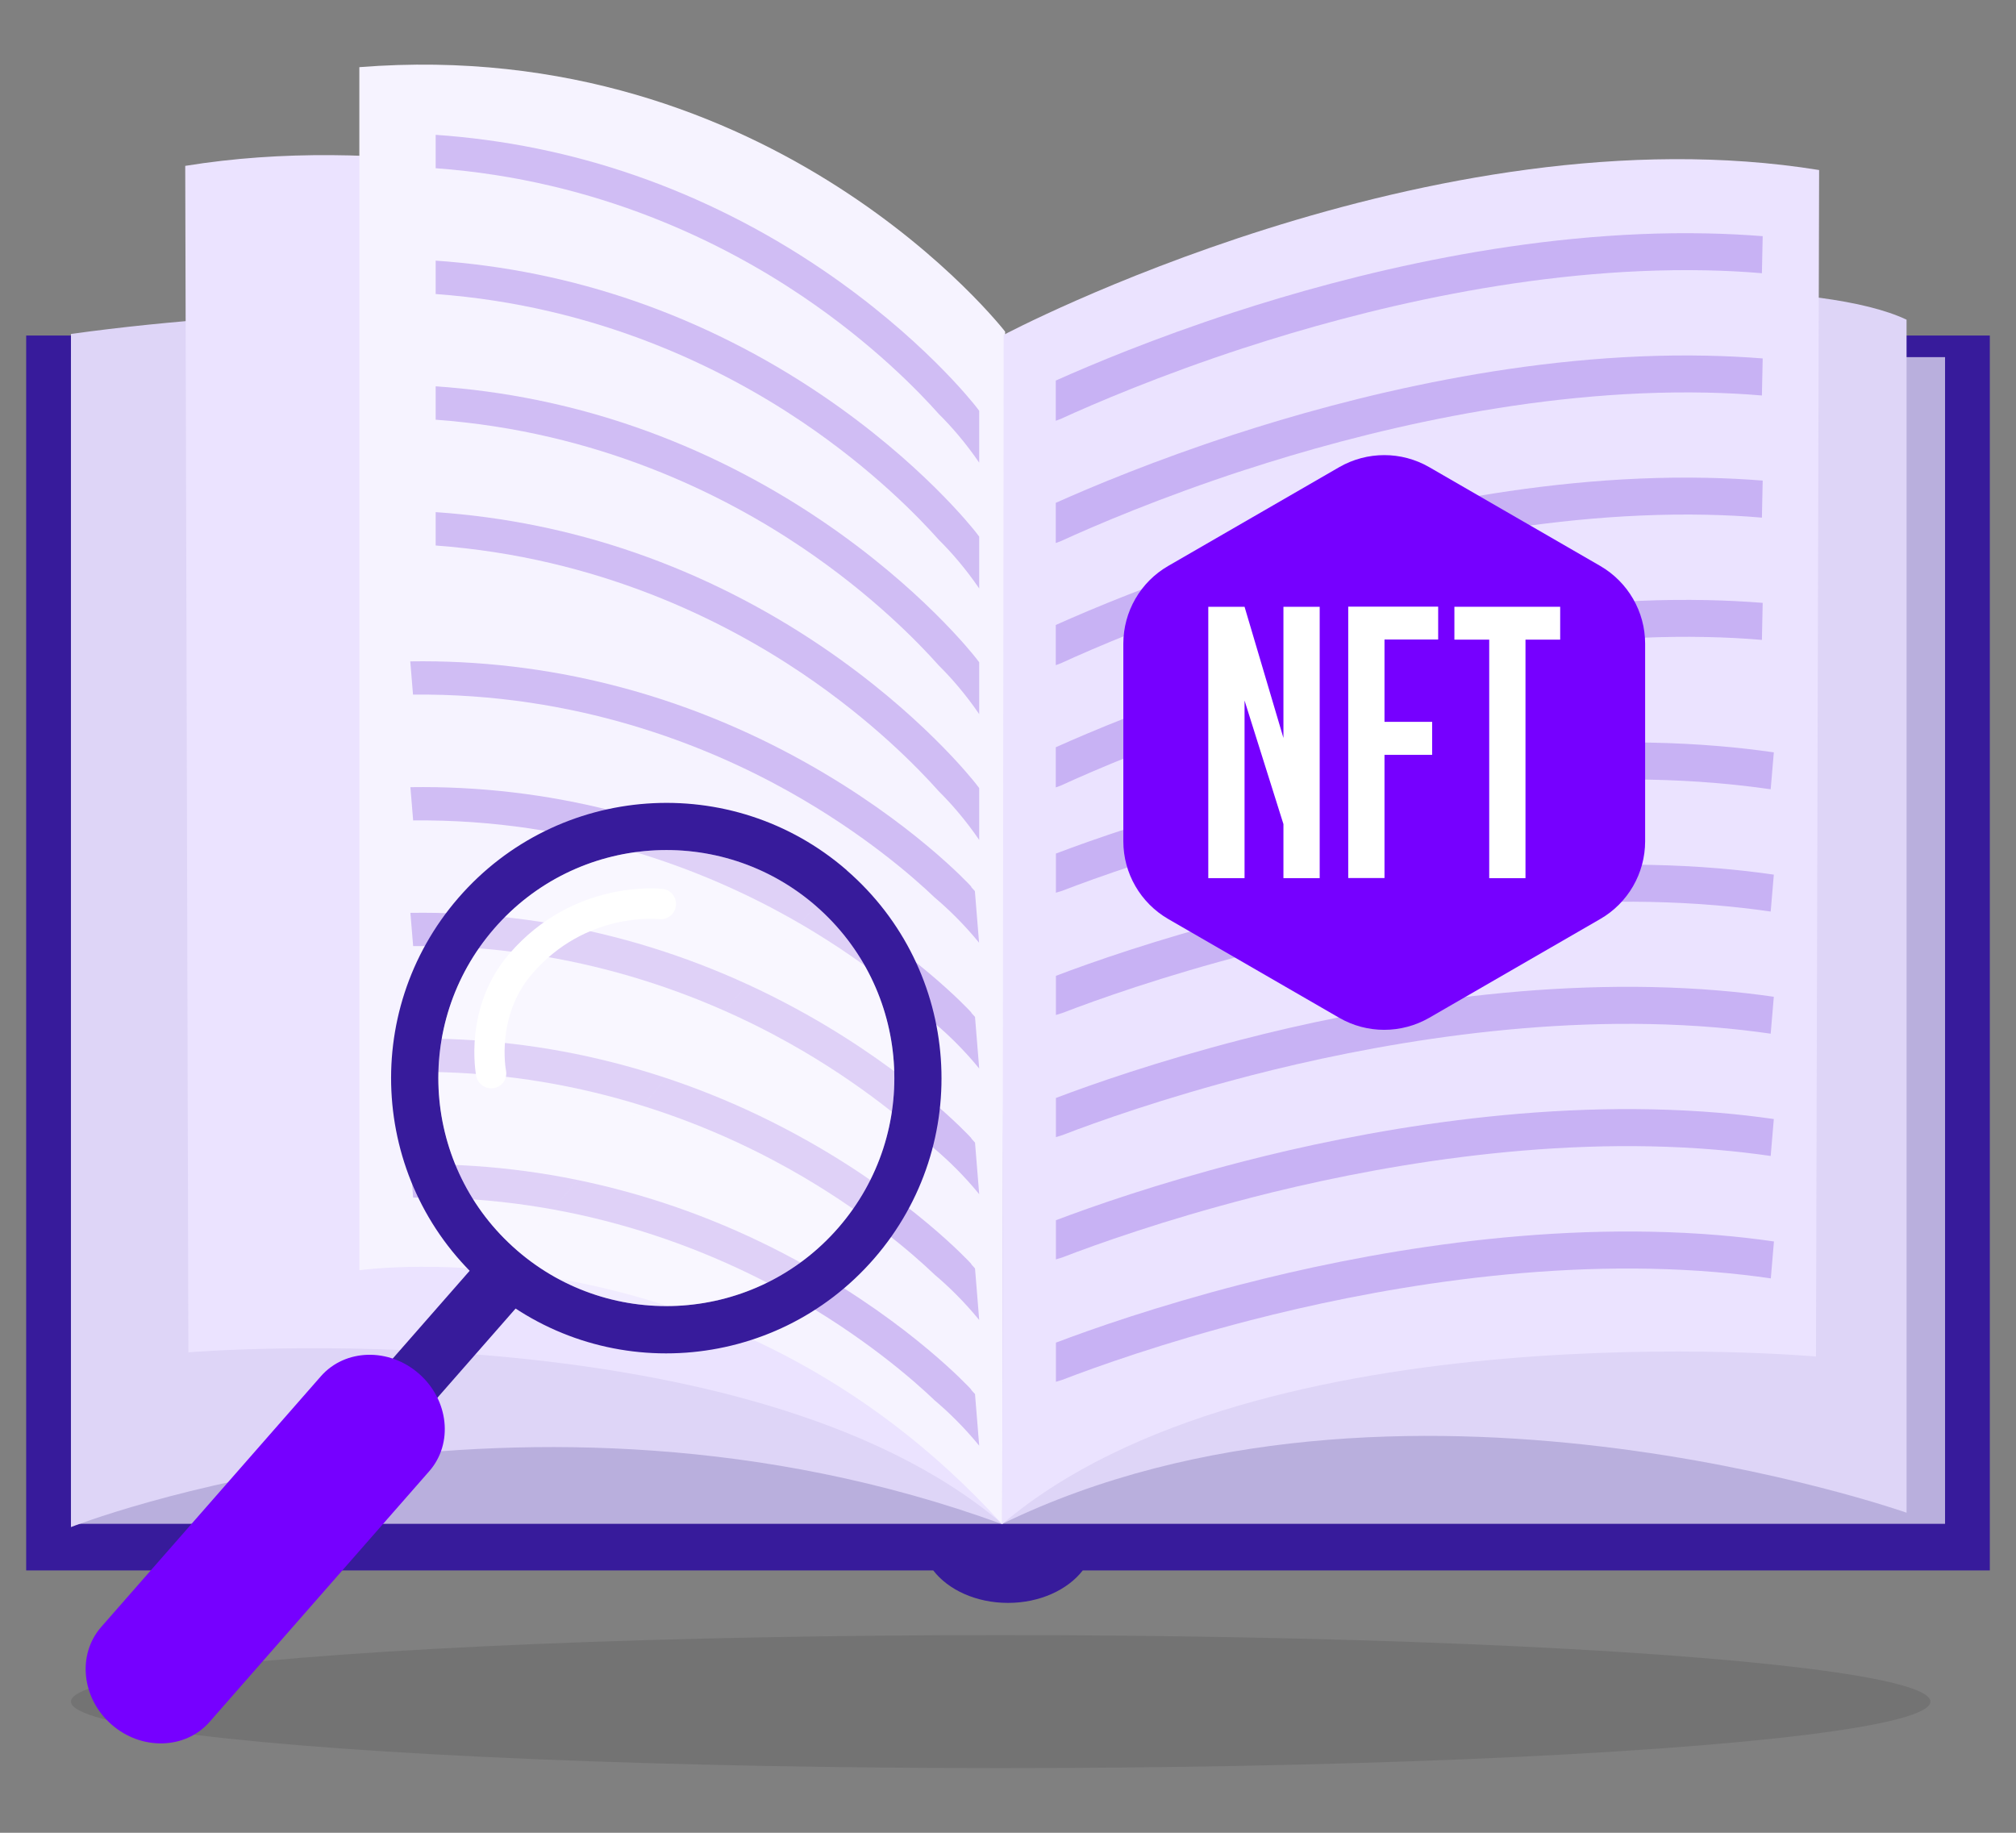 <?xml version="1.0" encoding="UTF-8"?><svg id="Layer_1" xmlns="http://www.w3.org/2000/svg" viewBox="0 0 154 140"><rect x="0" y="0" width="154" height="140" fill="#808080" stroke="none"/><defs><style>.cls-1{opacity:.1;}.cls-2{fill:#f6f3ff;}.cls-3{fill:#ebe3ff;}.cls-4,.cls-5{fill:#fff;}.cls-6{fill:#7f47dd;}.cls-7{fill:#b9afdd;}.cls-8{fill:#ded5f7;}.cls-9{fill:#371b9b;}.cls-10{fill:#7600ff;}.cls-11{opacity:.32;}.cls-5{opacity:.31;}</style></defs><g><ellipse id="_Path_" class="cls-1" cx="76.44" cy="129.98" rx="71.02" ry="5.08"/><g><g><g><path class="cls-9" d="M152,25.63H2V119.96H71.29c1.14,1.48,3.27,2.48,5.71,2.48s4.56-1,5.71-2.48h69.29V25.63Z"/><rect class="cls-7" x="5.42" y="27.28" width="143.16" height="89.12"/><path class="cls-8" d="M5.42,25.51V116.65s34.45-13.6,71.13-.23V25.53s-40.35-4.3-71.13-.02Z"/><path class="cls-3" d="M14.15,12.67l.24,90.63s42.62-3.53,62.17,13.09l-.04-90.85S43.71,7.89,14.15,12.67Z"/><path class="cls-2" d="M27.45,5.13V97.03s27.85-4.03,49.1,19.39l.23-91.09S59.21,2.62,27.45,5.13Z"/></g><g><path class="cls-8" d="M145.64,24.42V115.55s-39.03-13.75-69.08,.85l.19-90.47s56.19-7.55,68.89-1.51Z"/><path class="cls-3" d="M138.96,12.99l-.24,90.63s-42.61-3.83-62.15,12.79l.1-90.83s32.74-17.37,62.3-12.59Z"/></g></g><g class="cls-11"><path class="cls-6" d="M74.54,31.04c-.17-.21-4.16-5.32-11.76-10.47-4.46-3.02-9.25-5.43-14.23-7.16-4.92-1.71-10.04-2.75-15.27-3.11v2.55c12.4,.91,21.95,5.69,28,9.77,5.38,3.63,8.92,7.3,10.43,9,.97,.96,2.05,2.2,3.09,3.72v-3.96s-.26-.34-.26-.34Z"/></g><g class="cls-11"><path class="cls-6" d="M74.54,40.65c-.17-.21-4.16-5.32-11.76-10.47-4.46-3.02-9.25-5.43-14.23-7.16-4.92-1.71-10.04-2.75-15.27-3.11v2.55c12.4,.91,21.95,5.69,28,9.77,5.38,3.63,8.92,7.3,10.43,9,.97,.96,2.05,2.2,3.09,3.72v-3.96s-.26-.34-.26-.34Z"/></g><g class="cls-11"><path class="cls-6" d="M74.54,50.25c-.17-.21-4.16-5.32-11.76-10.47-4.46-3.02-9.25-5.43-14.23-7.16-4.92-1.71-10.04-2.75-15.27-3.11v2.55c12.4,.91,21.95,5.69,28,9.77,5.38,3.63,8.92,7.3,10.43,9,.97,.96,2.05,2.2,3.09,3.72v-3.96s-.26-.34-.26-.34Z"/></g><g class="cls-11"><path class="cls-6" d="M74.54,59.86c-.17-.21-4.16-5.32-11.76-10.47-4.46-3.02-9.25-5.43-14.23-7.16-4.92-1.71-10.04-2.75-15.27-3.11v2.55c12.4,.91,21.95,5.69,28,9.77,5.38,3.63,8.92,7.3,10.43,9,.97,.96,2.05,2.2,3.09,3.72v-3.96s-.26-.34-.26-.34Z"/></g><g class="cls-11"><path class="cls-6" d="M74.2,77.34c-.18-.2-4.58-4.95-12.59-9.45-4.7-2.64-9.67-4.64-14.78-5.94-5.05-1.29-10.24-1.9-15.48-1.82l.21,2.54c12.43-.13,22.35,3.84,28.71,7.4,5.66,3.17,9.5,6.53,11.14,8.1,1.04,.88,2.22,2.02,3.39,3.45l-.32-3.94-.29-.32Z"/></g><g class="cls-11"><path class="cls-6" d="M74.2,86.94c-.18-.2-4.58-4.95-12.59-9.45-4.7-2.64-9.67-4.64-14.78-5.94-5.05-1.29-10.24-1.9-15.48-1.82l.21,2.54c12.43-.13,22.35,3.84,28.71,7.4,5.66,3.17,9.5,6.53,11.14,8.1,1.04,.88,2.22,2.02,3.39,3.45l-.32-3.94-.29-.32Z"/></g><g class="cls-11"><path class="cls-6" d="M74.2,96.55c-.18-.2-4.58-4.95-12.59-9.45-4.7-2.64-9.67-4.64-14.78-5.94-5.05-1.29-10.24-1.9-15.48-1.82l.21,2.54c12.43-.13,22.35,3.84,28.71,7.4,5.66,3.17,9.5,6.53,11.14,8.1,1.04,.88,2.22,2.02,3.39,3.45l-.32-3.94-.29-.32Z"/></g><g class="cls-11"><path class="cls-6" d="M74.2,106.15c-.18-.2-4.58-4.95-12.59-9.45-4.7-2.64-9.67-4.64-14.78-5.94-5.05-1.29-10.24-1.9-15.48-1.82l.21,2.54c12.43-.13,22.35,3.84,28.71,7.4,5.66,3.17,9.5,6.53,11.14,8.1,1.04,.88,2.22,2.02,3.39,3.45l-.32-3.94-.29-.32Z"/></g><g class="cls-11"><path class="cls-6" d="M74.2,67.73c-.18-.2-4.58-4.95-12.6-9.45-4.7-2.64-9.67-4.64-14.78-5.94-5.05-1.29-10.24-1.9-15.48-1.82l.21,2.54c12.43-.13,22.35,3.84,28.71,7.4,5.66,3.17,9.5,6.53,11.14,8.1,1.04,.88,2.22,2.02,3.39,3.45l-.32-3.94-.29-.32Z"/></g><g class="cls-11"><path class="cls-6" d="M95.12,26.55c8.71-2.84,21.9-6.17,35.23-5.9,1.43,.03,2.85,.1,4.24,.22l.06-2.83c-1.39-.11-2.81-.18-4.24-.21-13.73-.29-27.24,3.12-36.17,6.03-6.07,1.98-10.82,3.97-13.59,5.21v3.07l.4-.15c2.53-1.16,7.56-3.32,14.06-5.44Z"/><path class="cls-6" d="M95.12,35.89c8.71-2.84,21.9-6.17,35.23-5.9,1.43,.03,2.85,.1,4.24,.22l.06-2.83c-1.39-.11-2.81-.18-4.24-.21-13.73-.29-27.24,3.12-36.17,6.03-6.07,1.98-10.82,3.97-13.59,5.21v3.07l.4-.15c2.53-1.16,7.56-3.32,14.06-5.44Z"/><path class="cls-6" d="M95.12,45.22c8.71-2.84,21.9-6.17,35.23-5.9,1.43,.03,2.85,.1,4.24,.22l.06-2.83c-1.39-.11-2.81-.18-4.24-.21-13.73-.29-27.24,3.12-36.17,6.03-6.07,1.98-10.82,3.97-13.59,5.21v3.07l.4-.15c2.53-1.16,7.56-3.32,14.06-5.44Z"/><path class="cls-6" d="M95.12,54.56c8.71-2.84,21.9-6.17,35.23-5.9,1.43,.03,2.85,.1,4.24,.22l.06-2.83c-1.39-.11-2.81-.18-4.24-.21-13.73-.29-27.24,3.12-36.17,6.03-6.07,1.98-10.82,3.97-13.59,5.21v3.07l.4-.15c2.53-1.16,7.56-3.32,14.06-5.44Z"/><path class="cls-6" d="M95.51,63.49c8.88-2.29,22.25-4.79,35.53-3.68,1.43,.12,2.84,.28,4.22,.48l.24-2.82c-1.38-.2-2.79-.36-4.22-.48-13.68-1.14-27.39,1.41-36.47,3.76-6.38,1.65-11.36,3.39-14.15,4.45v2.99l.49-.15c2.59-1,7.75-2.84,14.37-4.55Z"/><path class="cls-6" d="M95.51,72.83c8.88-2.29,22.25-4.79,35.53-3.68,1.43,.12,2.84,.28,4.22,.48l.24-2.82c-1.38-.2-2.79-.36-4.22-.48-13.68-1.14-27.39,1.41-36.47,3.76-6.38,1.65-11.36,3.39-14.15,4.45v2.99l.49-.15c2.59-1,7.75-2.84,14.37-4.55Z"/><path class="cls-6" d="M95.51,82.16c8.88-2.29,22.25-4.79,35.53-3.68,1.43,.12,2.84,.28,4.22,.48l.24-2.82c-1.38-.2-2.79-.36-4.22-.48-13.68-1.14-27.39,1.41-36.47,3.76-6.38,1.65-11.36,3.39-14.15,4.45v2.99l.49-.15c2.59-1,7.75-2.84,14.37-4.55Z"/><path class="cls-6" d="M95.51,91.5c8.88-2.29,22.25-4.79,35.53-3.68,1.43,.12,2.84,.28,4.22,.48l.24-2.82c-1.38-.2-2.79-.36-4.22-.48-13.68-1.14-27.39,1.41-36.47,3.76-6.38,1.65-11.36,3.39-14.15,4.45v2.99l.49-.15c2.59-1,7.75-2.84,14.37-4.55Z"/><path class="cls-6" d="M94.81,98.11c-6.38,1.65-11.36,3.39-14.15,4.45v2.99l.49-.15c2.59-1,7.75-2.84,14.37-4.55,8.88-2.29,22.25-4.79,35.53-3.68,1.43,.12,2.84,.28,4.22,.48l.24-2.82c-1.38-.2-2.79-.36-4.22-.48-13.68-1.14-27.39,1.41-36.47,3.76Z"/></g></g><g><g><g><path class="cls-9" d="M64.68,66.47c-8.77-7.61-22.05-6.66-29.66,2.11-7.61,8.77-6.67,22.05,2.1,29.66,8.77,7.61,22.05,6.66,29.66-2.11,7.61-8.77,6.66-22.05-2.11-29.66Zm-.62,27.29c-6.3,7.27-17.3,8.05-24.57,1.75-7.27-6.3-8.05-17.3-1.75-24.57,6.3-7.27,17.3-8.05,24.57-1.75,7.27,6.3,8.05,17.3,1.75,24.57Z"/><path class="cls-5" d="M37.75,70.94c-6.3,7.26-5.52,18.27,1.75,24.57l22.82-26.32c-7.27-6.3-18.27-5.52-24.57,1.75Z"/><path class="cls-5" d="M62.31,69.19l-22.82,26.32c7.27,6.3,18.27,5.52,24.57-1.75,6.3-7.26,5.52-18.26-1.75-24.57Z"/></g><path class="cls-4" d="M37.67,83.12c-.6,.08-1.17-.32-1.29-.92-.04-.21-.99-5.27,2.53-9.35,4.9-5.67,11.43-4.98,11.71-4.95,.63,.07,1.09,.65,1.01,1.29-.07,.64-.65,1.09-1.28,1.02-.22-.02-5.61-.55-9.69,4.16-2.79,3.23-2.02,7.35-2.01,7.39,.13,.63-.28,1.24-.91,1.36-.03,0-.05,0-.07,.01Z"/></g><rect class="cls-9" x="27.08" y="100.33" width="13.94" height="4.54" transform="translate(-65.55 60.58) rotate(-48.77)"/><path class="cls-10" d="M8.52,131.73c-2.29-2-2.64-5.34-.79-7.45l16.78-19.15c1.85-2.11,5.21-2.2,7.49-.2h0c2.29,2,2.64,5.34,.79,7.45l-16.78,19.15c-1.85,2.11-5.21,2.2-7.49,.2h0Z"/></g></g><g><path class="cls-10" d="M125.67,64.26v-15.09c0-2.45-1.31-4.71-3.43-5.94l-13.07-7.55c-2.12-1.22-4.73-1.22-6.86,0l-13.07,7.55c-2.12,1.22-3.43,3.49-3.43,5.94v15.09c0,2.45,1.31,4.71,3.43,5.94l13.07,7.55c2.12,1.22,4.73,1.22,6.86,0l13.07-7.55c2.12-1.22,3.43-3.49,3.43-5.94Z"/><g><path class="cls-4" d="M98.04,56.37v-10.02h2.77v20.73h-2.77v-4.13l-2.97-9.44v13.57h-2.77v-20.73h2.77l2.97,10.02Z"/><path class="cls-4" d="M109.4,55.15v2.51h-3.64v9.41h-2.77v-20.73h6.87v2.51h-4.1v6.29h3.64Z"/><path class="cls-4" d="M116.53,48.86v18.22h-2.77v-18.22h-2.66v-2.51h8.08v2.51h-2.66Z"/></g></g></svg>